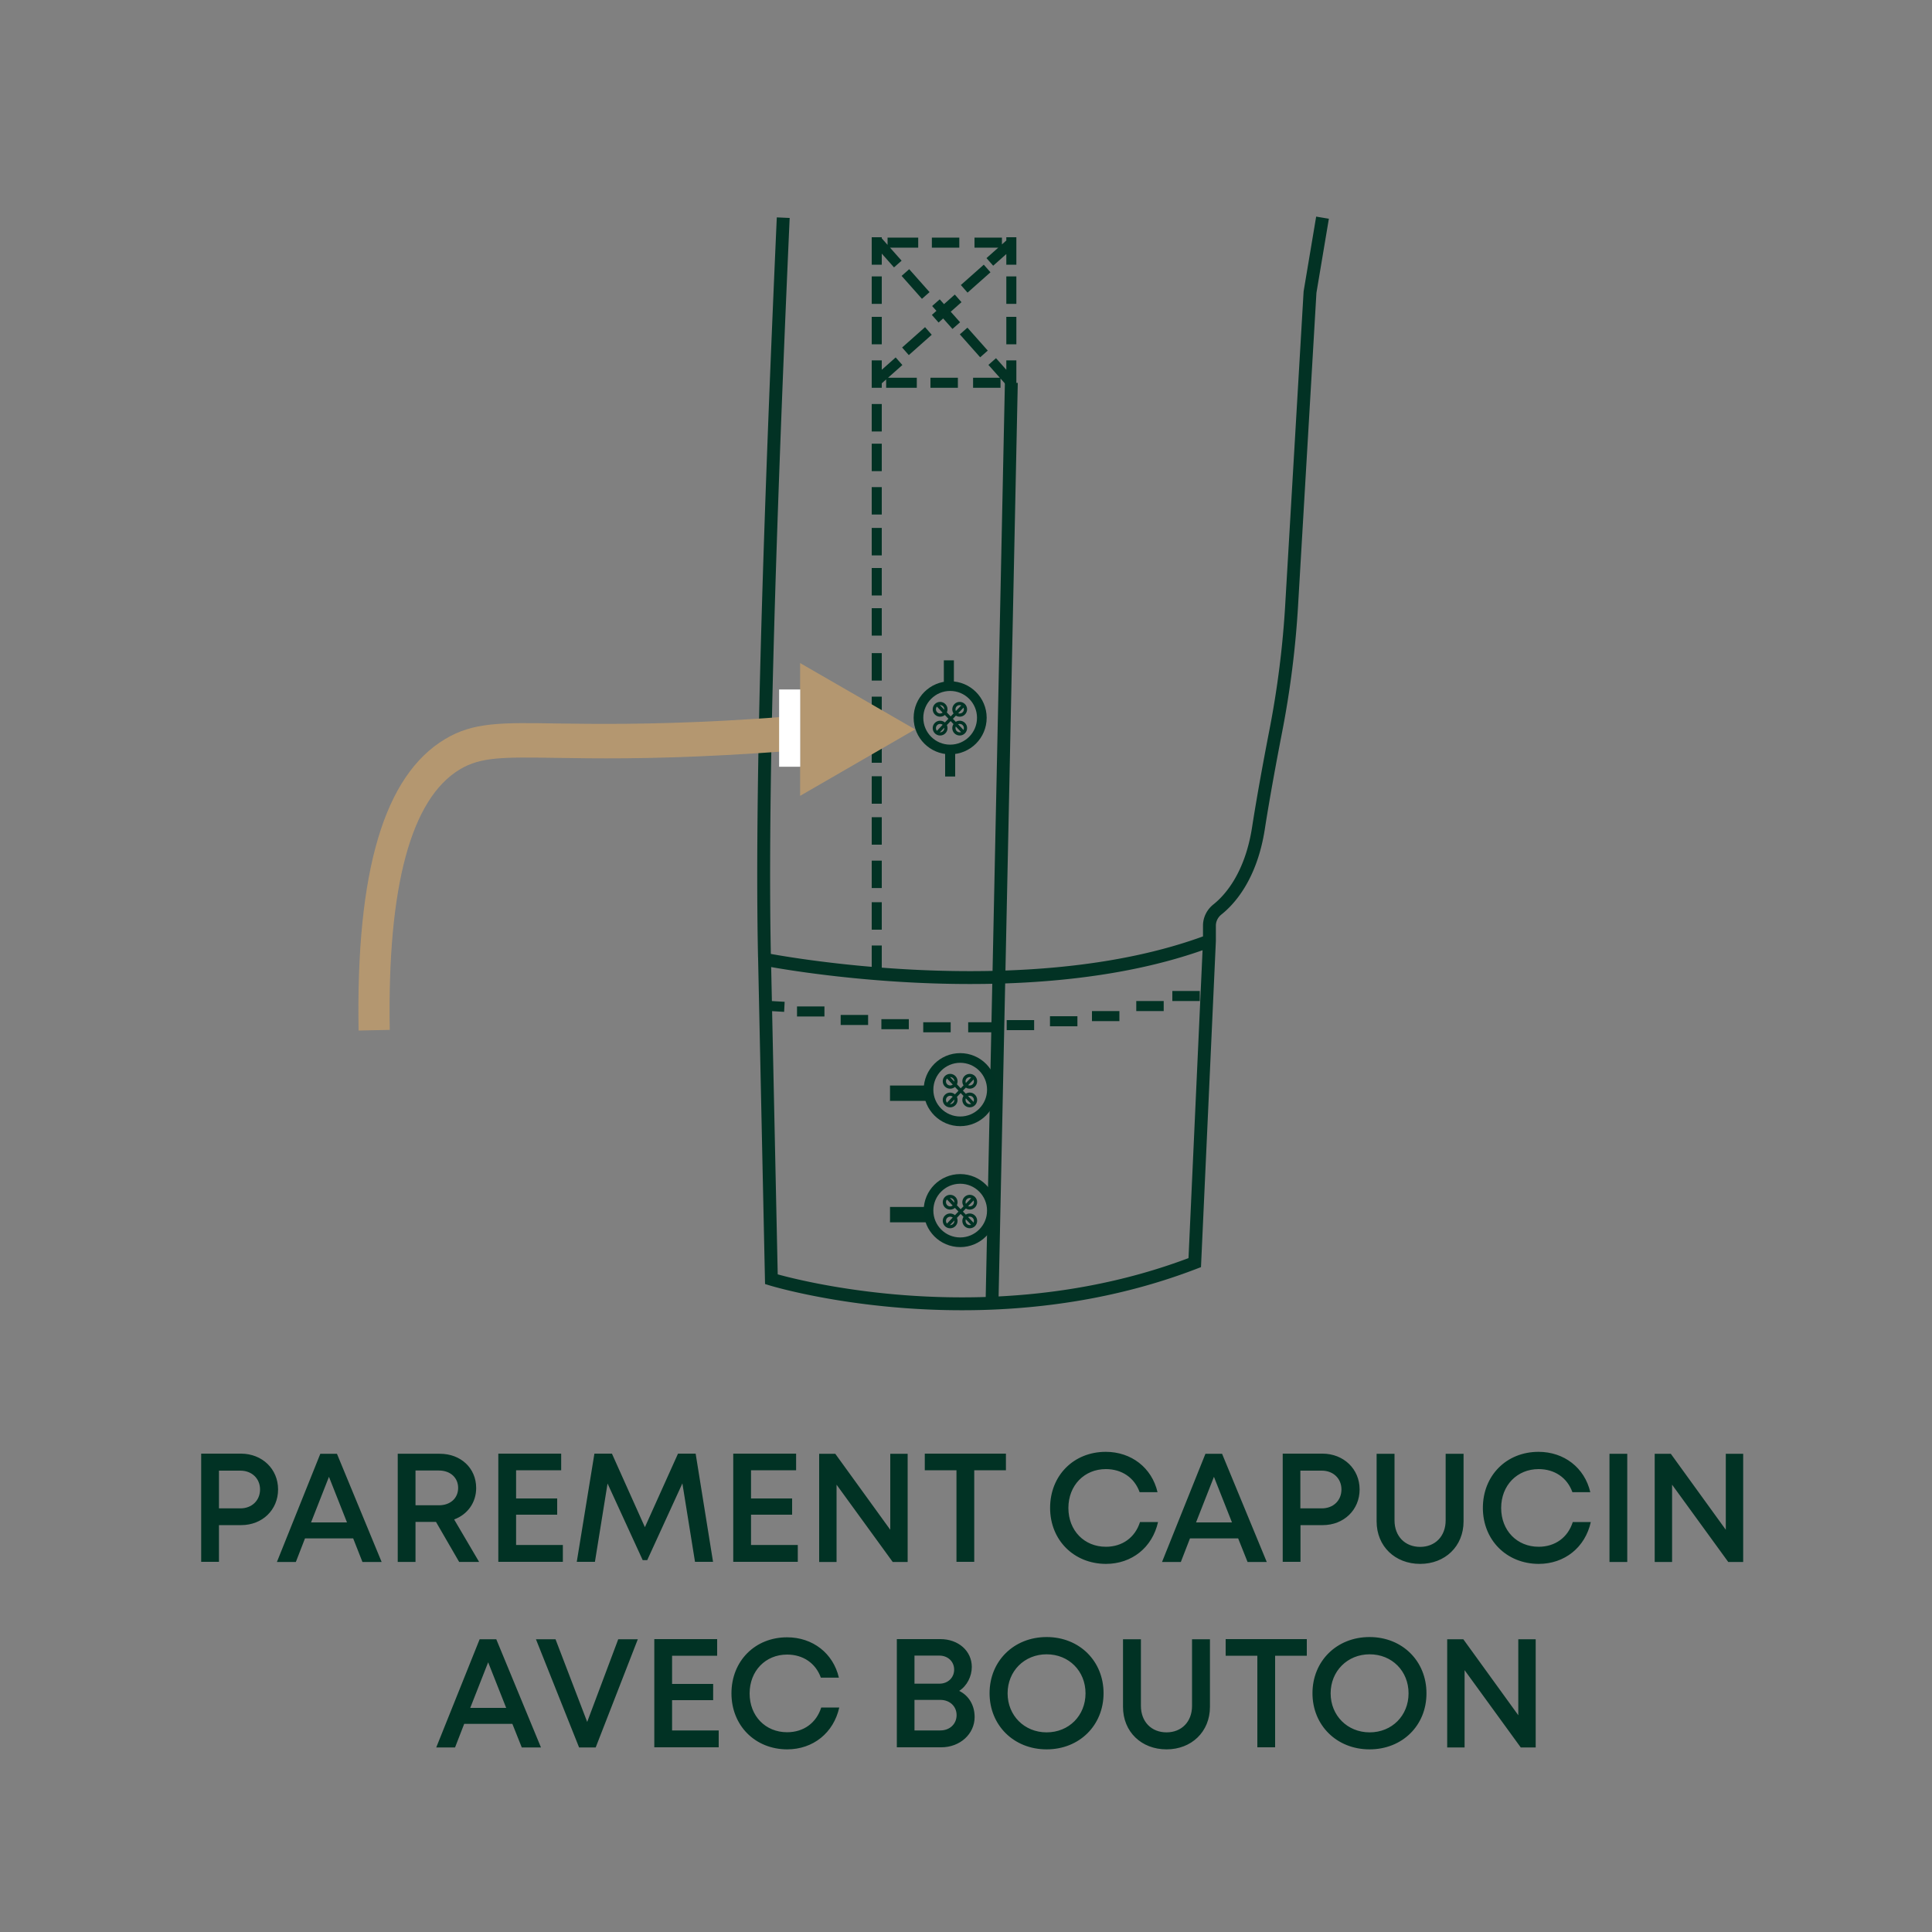 <svg xmlns="http://www.w3.org/2000/svg" xml:space="preserve" id="Calque_1" x="0" y="0" version="1.1" viewBox="0 0 150 150"><rect x="0" y="0" width="150" height="150" fill="#808080" stroke="none"/><style>.st0{fill:#013224}.st4,.st5{fill:none;stroke:#013224;stroke-width:.75;stroke-miterlimit:10}.st5{stroke-width:.25}</style><path d="M21.59 115.64c0 1.59-1.23 2.77-2.86 2.77H17v2.85h-1.38v-8.4h3.1c1.64.01 2.87 1.19 2.87 2.78m-1.4 0c0-.84-.63-1.46-1.53-1.46H17v2.93h1.66c.9 0 1.53-.62 1.53-1.47M27.42 119.44h-3.74l-.71 1.83H21.5l3.37-8.4h1.29l3.47 8.4h-1.49zm-3.27-1.24h2.79l-1.4-3.54zM33.85 118.16h-1.59v3.11h-1.38v-8.4h3.27c1.62 0 2.82 1.11 2.82 2.66 0 1.14-.68 2.06-1.71 2.44l1.94 3.3h-1.55zm-1.59-1.29h1.81c.91 0 1.5-.56 1.5-1.35 0-.78-.59-1.35-1.5-1.35h-1.81zM43.7 119.96v1.3h-5.01v-8.4h4.88v1.29h-3.5v2.19h3.19v1.26h-3.19v2.35h3.63zM53.96 121.26l-.98-6.09-2.73 5.96h-.35l-2.73-5.95-.98 6.08h-1.41l1.37-8.4h1.36l2.56 5.71 2.57-5.71h1.37l1.35 8.4zM61.94 119.96v1.3h-5.01v-8.4h4.88v1.29h-3.5v2.19h3.19v1.26h-3.19v2.35h3.63zM70.47 112.87v8.4h-1.16l-4.36-6v6H63.6v-8.4h1.25l4.27 5.9v-5.9zM78.1 114.15h-2.46v7.11h-1.38v-7.11H71.8v-1.29h6.3zM81.53 117.07c0-2.51 1.83-4.35 4.32-4.35 1.99 0 3.58 1.24 4.02 3.13h-1.39c-.4-1.12-1.38-1.79-2.62-1.79-1.68 0-2.91 1.27-2.91 3.02s1.23 3.01 2.91 3.01c1.28 0 2.27-.72 2.65-1.92h1.4c-.44 1.97-2.03 3.25-4.05 3.25-2.49-.01-4.33-1.85-4.33-4.35M96.13 119.44h-3.74l-.71 1.83h-1.46l3.37-8.4h1.29l3.47 8.4h-1.49zm-3.27-1.24h2.79l-1.4-3.54zM105.56 115.64c0 1.59-1.23 2.77-2.86 2.77h-1.73v2.85h-1.38v-8.4h3.1c1.63.01 2.87 1.19 2.87 2.78m-1.41 0c0-.84-.63-1.46-1.53-1.46h-1.66v2.93h1.66c.91 0 1.53-.62 1.53-1.47M106.88 118.12v-5.25h1.39v5.17c0 1.24.82 2.06 1.99 2.06 1.16 0 1.98-.82 1.98-2.06v-5.17h1.39v5.25c0 1.94-1.44 3.3-3.37 3.3-1.94 0-3.38-1.36-3.38-3.3M115.13 117.07c0-2.51 1.83-4.35 4.32-4.35 1.99 0 3.58 1.24 4.02 3.13h-1.39c-.4-1.12-1.38-1.79-2.62-1.79-1.68 0-2.91 1.27-2.91 3.02s1.23 3.01 2.91 3.01c1.28 0 2.27-.72 2.65-1.92h1.4c-.44 1.97-2.03 3.25-4.05 3.25-2.49-.01-4.33-1.85-4.33-4.35M124.96 112.87h1.38v8.4h-1.38zM135.34 112.87v8.4h-1.16l-4.36-6v6h-1.35v-8.4h1.25l4.27 5.9v-5.9zM39.78 133.84h-3.74l-.71 1.83h-1.46l3.37-8.4h1.29l3.47 8.4h-1.49zm-3.27-1.24h2.79l-1.4-3.54zM49.52 127.27l-3.27 8.4h-1.29l-3.35-8.4h1.52l2.46 6.42 2.41-6.42zM55.8 134.36v1.3h-5v-8.4h4.88v1.29h-3.5v2.19h3.19V132h-3.19v2.35h3.62zM56.79 131.47c0-2.51 1.83-4.35 4.32-4.35 1.99 0 3.58 1.24 4.02 3.13h-1.4c-.4-1.12-1.38-1.79-2.62-1.79-1.68 0-2.91 1.27-2.91 3.02s1.23 3.01 2.91 3.01c1.28 0 2.27-.72 2.65-1.92h1.4c-.44 1.97-2.03 3.25-4.05 3.25-2.49-.01-4.32-1.85-4.32-4.35M75.67 133.31c0 1.32-1.14 2.35-2.59 2.35h-3.45v-8.4h3.38c1.4 0 2.44.92 2.44 2.16 0 .73-.37 1.47-.98 1.86.76.37 1.2 1.13 1.2 2.03m-1.59-3.68c0-.63-.49-1.09-1.15-1.09H71v2.18h1.94c.66 0 1.14-.47 1.14-1.09m.19 3.53c0-.68-.53-1.18-1.26-1.18H71v2.37h2.01c.73 0 1.26-.5 1.26-1.19M81.26 135.82c-2.55 0-4.43-1.87-4.43-4.36s1.88-4.36 4.43-4.36 4.42 1.87 4.42 4.36c0 2.5-1.88 4.36-4.42 4.36m3.02-4.35c0-1.73-1.29-3.03-3.02-3.03s-3.03 1.31-3.03 3.03c0 1.72 1.3 3.03 3.03 3.03s3.02-1.3 3.02-3.03M87.19 132.52v-5.25h1.39v5.17c0 1.24.82 2.06 1.99 2.06 1.16 0 1.98-.82 1.98-2.06v-5.17h1.39v5.25c0 1.94-1.44 3.3-3.37 3.3-1.95 0-3.38-1.36-3.38-3.3M101.46 128.55H99v7.11h-1.38v-7.11h-2.46v-1.29h6.3zM106.33 135.82c-2.55 0-4.43-1.87-4.43-4.36s1.88-4.36 4.43-4.36 4.42 1.87 4.42 4.36c.01 2.5-1.87 4.36-4.42 4.36m3.03-4.35c0-1.73-1.29-3.03-3.02-3.03s-3.03 1.31-3.03 3.03c0 1.72 1.3 3.03 3.03 3.03 1.73 0 3.02-1.3 3.02-3.03M119.23 127.27v8.4h-1.16l-4.36-6v6h-1.35v-8.4h1.25l4.27 5.9v-5.9z" class="st0"/><path d="M74.37 30.11h-2.13v-.78h2.13zm-3.19-.78H68.8v.78h2.38zM70 20.24l-1.58-1.78-.59.52 1.58 1.78zm2.17 2.44-1.58-1.78-.59.52 1.58 1.78zm2.37 2.34-1.58-1.78-.59.52 1.58 1.78zm-6.26 4.9 1.78-1.58-.52-.59-1.78 1.58zm2.28-2.35 1.78-1.58-.52-.59-1.78 1.58zm2.31-2.53 1.78-1.58-.52-.59-1.78 1.58zm2.25-2.32 1.78-1.58-.52-.59-1.78 1.58zm1.99-2.09 1.78-1.58-.52-.59-1.78 1.58zm-.42 6.59-1.58-1.78-.59.52 1.58 1.78zm2.22 2.37-1.58-1.78-.59.52 1.58 1.78zm-1.23-.26h-2.13v.78h2.13zm1.23-8.78v-2.13h-.78v2.13zm0 3.04v-2.13h-.78v2.13zm0 3.14V24.6h-.78v2.13zm0 3.38v-2.13h-.78v2.13zM60.92 77.78l-1.38-.08-.04.78 1.38.08zm3.09 1.14h-2.13v-.78h2.13zm3.39.66h-2.13v-.78h2.13zm3.16.33h-2.13v-.78h2.13zm3.25.24h-2.13v-.78h2.13zm3.49 0h-2.13v-.78h2.13zm2.99-.17h-2.13v-.78h2.13zm3.36-.3h-2.13v-.78h2.13zm3.26-.4h-2.13v-.78h2.13zm3.44-.78h-2.13v-.78h2.13zm2.8-.78h-2.13v-.78h2.13zM68.46 20.55v-2.13h-.78v2.13zm0 3.04v-2.13h-.78v2.13zm0 3.14V24.6h-.78v2.13zm0 6.77v-2.13h-.78v2.13zm0 3.08v-2.13h-.78v2.13zm0 3.37v-2.13h-.78v2.13zm0 3.17v-2.13h-.78v2.13zm0 3.12V44.1h-.78v2.13h.78zm0 3.11v-2.13h-.78v2.13zm0 3.49v-2.13h-.78v2.13zm0 3.38v-2.13h-.78v2.13zm5.6-2.82v-2.13h-.78v2.13zm.1 6.89v-2.13h-.78v2.13zm-1.8 23.99H69.1v1.19h3.26zm0 9.43H69.1v1.19h3.26zm-3.9-34.49v-2.13h-.78v2.13zm0 3.18v-2.13h-.78v2.13zm0 3.18v-2.13h-.78v2.13zm0 3.37v-2.13h-.78v2.13zm0 3.23v-2.13h-.78v2.13zm0 3.36v-2.13h-.78v2.13zm0-45.43v-2.13h-.78v2.13zm6.02-11.66h-2.13v.78h2.13zm-3.19 0h-2.38v.78h2.38zm6.5 0h-2.13v.78h2.13z" style="fill:#023224"/><path d="m102.68 16.9-.97 5.78-1.42 24.19a73.78 73.78 0 0 1-1.25 9.94c-.44 2.27-.95 5.03-1.33 7.46-.58 3.79-2.27 5.61-3.19 6.34-.39.31-.62.77-.62 1.26v1.18l-1.14 24.98c-5.45 2.1-10.89 2.95-15.74 3.15-9.78.4-17.13-1.86-17.13-1.86l-.53-24.84c0-.11-.01-.23-.01-.35-.09-4.3-.07-9.63.03-15.52.02-.88.03-1.77.05-2.68.26-12.35.83-26.72 1.38-39.03m-1.45 57.58s20.13 4 34.54-1.43m-16.88 28.13 1.5-71.46" style="fill:none;stroke:#023224;stroke-miterlimit:10"/><path d="M27.84 80.01c-.21-12.4 1.99-19.8 6.72-22.63 2.18-1.31 4.34-1.28 8.63-1.21 2.99.04 7.08.1 13.14-.22 1.6-.09 3.22-.19 4.8-.32l.17 2.67c-1.6.13-3.24.23-4.86.32-6.13.33-10.27.27-13.29.22-4.11-.06-5.81-.08-7.44.89-3.8 2.28-5.64 9.08-5.45 20.23zm43.21-23.38-8.93-5.15v10.31z" style="fill:#b49770"/><circle cx="74.55" cy="93.99" r="2.46" class="st4"/><circle cx="73.77" cy="93.34" r=".45" class="st5"/><circle cx="75.29" cy="93.34" r=".45" class="st5"/><circle cx="73.77" cy="94.79" r=".45" class="st5"/><circle cx="75.29" cy="94.79" r=".45" class="st5"/><path d="m73.53 92.96 2.06 2.16M73.53 95.17l2.06-2.15" class="st5"/><circle cx="74.55" cy="84.6" r="2.46" class="st4"/><circle cx="73.77" cy="83.95" r=".45" class="st5"/><circle cx="75.29" cy="83.95" r=".45" class="st5"/><circle cx="73.77" cy="85.4" r=".45" class="st5"/><circle cx="75.29" cy="85.4" r=".45" class="st5"/><path d="m73.53 83.56 2.06 2.17M73.53 85.78l2.06-2.15" class="st5"/><circle cx="73.77" cy="55.73" r="2.46" class="st4"/><circle cx="72.99" cy="55.07" r=".45" class="st5"/><circle cx="74.51" cy="55.07" r=".45" class="st5"/><circle cx="72.99" cy="56.53" r=".45" class="st5"/><circle cx="74.51" cy="56.53" r=".45" class="st5"/><path d="m72.75 54.69 2.06 2.17M72.75 56.91l2.06-2.15" class="st5"/><path d="M60.49 53.53h1.64v6h-1.64z" style="fill:#fff"/></svg>
